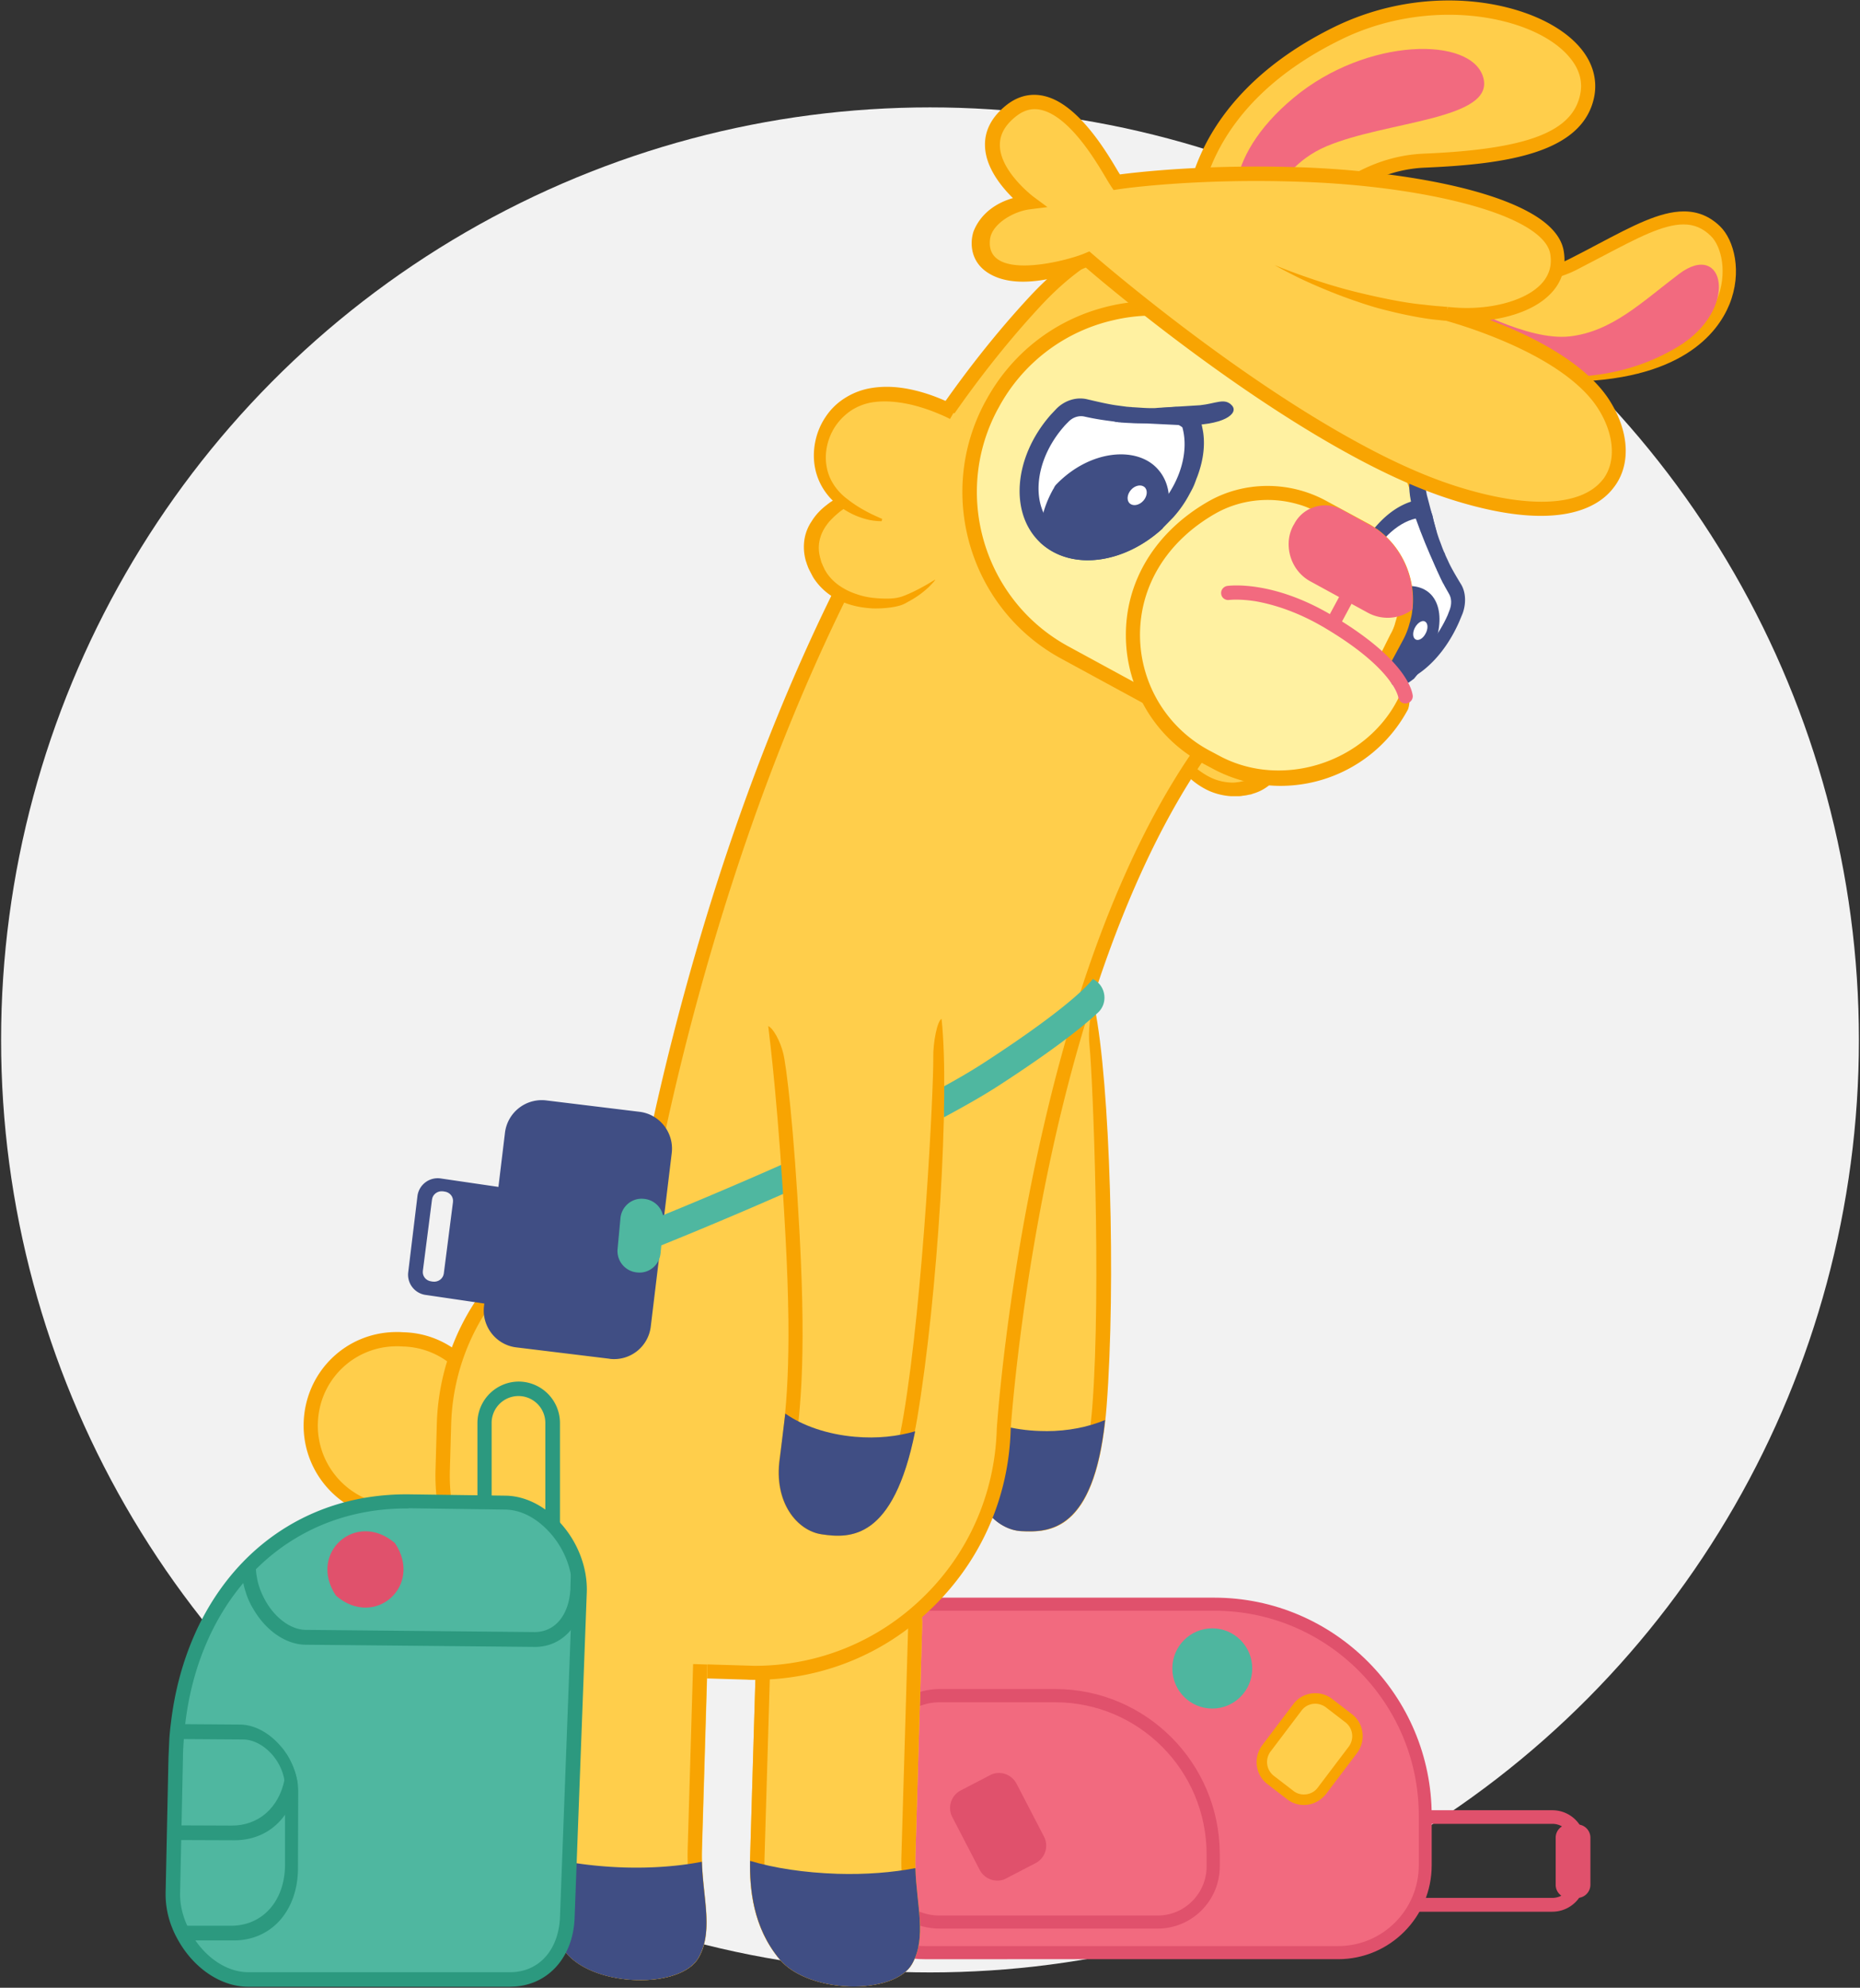 <svg xmlns="http://www.w3.org/2000/svg" width="249" height="266" viewBox="0 0 249 266">
    <rect x="0" y="0" width="249" height="266" fill="#333333" stroke="none"/>
    <defs>
        <path id="a" d="M.205 34.93V11.702C.205 5.25 5.436 0 11.865 0h38.753C66.225 0 78.85 12.7 78.85 28.33v6.6c0 6.452-5.23 11.702-11.66 11.702H11.836C5.436 46.66.205 41.4.205 34.93z"/>
        <path id="b" d="M127.598 14.87S102.932-14.8 79.55 10.382C39.628 53.376 27.09 131.416 27.09 131.416c-14.642 1.7-26.244 13.93-26.683 29.18l-.175 6.188a25.91 25.91 0 0 0 13.414 23.491l-.818 27.45c-.117 3.754.205 9.21 3.945 13.667 3.887 4.663 15.373 4.84 17.74.616 2.192-3.93.263-8.7.438-14.4l.7-23.873 5.32.176c18.44.557 33.843-13.99 34.37-32.495 0 0 4.705-73.935 35.947-101.708 25.397-22.553 25.426-44.578 16.308-44.842l.002.004z"/>
        <path id="c" d="M54.505 12.493L52.87 56.015c-.175 4.898-3.302 8.27-7.628 8.27h-35.1c-3.215 0-6.342-2.17-8.242-5.25a12.38 12.38 0 0 1-.994-1.965 10.946 10.946 0 0 1-.848-4.427l.146-7.04.03-1.965.175-9.004.117-2.55L.7 30.1c.497-4.223 1.55-8.124 3.127-11.643.292-.675.614-1.35.964-1.994C10.112 6.305 19.786.117 31.7.293L44.57.47c5.26.088 10.17 6.04 9.937 12.024l-.002-.001z"/>
    </defs>
    <g fill="none" fill-rule="evenodd">
        <ellipse cx="124.5" cy="139.159" fill="#F2F2F2" fill-rule="nonzero" rx="124.354" ry="124.788"/>
        <g fill="#404E84" fill-rule="nonzero">
            <path d="M107.9 228.227c0-1.085.877-1.965 1.958-1.965h2.426c1.08 0 1.958.88 1.958 1.965a1.962 1.962 0 0 1-1.958 1.965h-2.425c-1.08.03-1.958-.85-1.958-1.965h-.001zM107.9 247.759c0-1.085.877-1.965 1.958-1.965h2.426c1.08 0 1.958.88 1.958 1.965a1.962 1.962 0 0 1-1.958 1.965h-2.425c-1.08.03-1.958-.85-1.958-1.965h-.001z"/>
        </g>
        <g transform="translate(111.057 213.797)">
            <g fill="#E0516C" fill-rule="nonzero">
                <path d="M97.204 38.448v-6.335c0-.968.79-1.76 1.754-1.76h1.14c.964 0 1.754.792 1.754 1.76v6.305c0 .968-.79 1.76-1.754 1.76h-1.14a1.738 1.738 0 0 1-1.754-1.73z"/>
                <path d="M96.765 42.026h-21.5v-13.58h21.5a4.386 4.386 0 0 1 4.384 4.4v4.75c.03 2.434-1.958 4.428-4.384 4.428v.002zm-19.67-1.848h19.67a2.58 2.58 0 0 0 2.572-2.581v-4.75a2.58 2.58 0 0 0-2.572-2.581h-19.67v9.913-.001z"/>
            </g>
            <path fill="#F26A7F" fill-rule="nonzero" d="M1.08 35.81V12.58C1.08 6.13 6.313.88 12.742.88h38.753C67.1.88 79.727 13.58 79.727 29.2v6.6c0 6.452-5.23 11.702-11.66 11.702H12.713C6.313 47.54 1.08 42.3 1.08 35.81z"/>
            <path fill="#E0516C" fill-rule="nonzero" d="M.205 35.8V12.58C.205 5.63 5.816 0 12.742 0h38.753c16.045 0 29.11 13.1 29.11 29.2v6.6c0 6.95-5.6 12.58-12.538 12.58H12.713C5.845 48.4.205 42.76.205 35.8zm78.675-6.6c0-15.133-12.275-27.45-27.355-27.45H12.77C6.8 1.76 1.987 6.628 1.987 12.58V35.8c0 5.983 4.85 10.822 10.784 10.822h55.324c5.962 0 10.784-4.868 10.784-10.822v-6.6h.001zM43.926 44.284H14.73c-4.998 0-9.06-4.077-9.06-9.092V21.32c0-5.015 4.062-9.092 9.06-9.092H30.2c12.158 0 22.036 9.913 22.036 22.113v1.613c0 4.604-3.74 8.33-8.3 8.33h-.01zM14.73 14c-4.033 0-7.306 3.285-7.306 7.332v13.872c0 4.047 3.273 7.332 7.306 7.332h29.196c3.624 0 6.546-2.962 6.546-6.57v-1.613C50.472 23.11 41.382 14 30.2 14H14.73z"/>
            <ellipse cx="51.232" cy="9.473" fill="#4EB69F" fill-rule="nonzero" rx="5.348" ry="5.367"/>
            <path fill="#FFCE4B" fill-rule="nonzero" d="M58.48 20.177l4.15-5.484a2.98 2.98 0 0 1 4.208-.557l2.63 2.024a3.005 3.005 0 0 1 .555 4.223l-4.15 5.484a2.98 2.98 0 0 1-4.208.557l-2.63-2.024c-1.315-1.026-1.578-2.903-.555-4.223z"/>
            <path fill="#F8A402" fill-rule="nonzero" d="M63.506 27.744a3.66 3.66 0 0 1-2.25-.763l-2.63-2.024c-1.637-1.232-1.93-3.578-.7-5.22l4.15-5.484a3.65 3.65 0 0 1 2.952-1.466 3.66 3.66 0 0 1 2.25.763l2.63 2.024c1.637 1.232 1.93 3.578.7 5.22l-4.15 5.484c-.73.91-1.812 1.466-2.952 1.466zm1.52-13.55c-.73 0-1.403.323-1.84.91l-4.15 5.484a2.337 2.337 0 0 0 .438 3.255l2.63 2.024c.4.314.895.48 1.403.469.73 0 1.403-.323 1.84-.91l4.15-5.484a2.337 2.337 0 0 0-.438-3.255l-2.63-2.024a2.446 2.446 0 0 0-1.403-.47v.001z"/>
            <g fill="#E0516C" fill-rule="nonzero">
                <path d="M20.282 36.366L16.6 29.27c-.614-1.202-.146-2.698 1.052-3.314l3.945-2.053c1.198-.616 2.69-.147 3.302 1.056l3.682 7.097c.614 1.202.146 2.698-1.052 3.314l-3.945 2.053c-1.227.616-2.69.147-3.302-1.056v-.001z"/>
                <path d="M22.445 37.862c-.994 0-1.87-.557-2.338-1.408l-3.682-7.097a2.64 2.64 0 0 1-.175-1.994 2.612 2.612 0 0 1 1.286-1.554l3.945-2.053c.38-.205.79-.293 1.198-.293.994 0 1.87.557 2.338 1.408l3.682 7.097a2.63 2.63 0 0 1-1.111 3.549l-3.945 2.053c-.35.205-.79.293-1.198.293v-.001zm.263-14.048a2.24 2.24 0 0 0-1.052.264L17.71 26.13a2.31 2.31 0 0 0-1.11 1.35 2.36 2.36 0 0 0 .146 1.73l3.682 7.097a2.25 2.25 0 0 0 2.017 1.232 2.24 2.24 0 0 0 1.052-.264l3.945-2.053a2.29 2.29 0 0 0 .964-3.079l-3.682-7.097c-.41-.763-1.17-1.232-2.017-1.232h.001z"/>
            </g>
        </g>
        <path fill="#FFCE4B" fill-rule="nonzero" d="M137.563 136.343l6.37-6.48 2.338 3.226c0 .235 1.257 17.743.994 36.747-.263 19.004 2.396 26.512-6.517 27.245-8.913.733-11.486-3.314-11.486-3.314l4.004-32.026 4.296-25.398h.001z"/>
        <path fill="#F8A402" fill-rule="nonzero" d="M145.863 140.038c.41 3.93 1.578 32.114.38 48.038-1.08 14.048-5.64 14.693-7.13 14.898-.76.117-1.55.088-2.28.06-2.104-.117-4.968-2.55-4.705-7.625.292-5.895.643-12.552-1.93-30.12-2.133-14.664-3.8-22.348-4.355-24-.555-1.652-1.666-3.255-2.338-3.46.38 1.642 2.396 10.998 4.85 27.744 2.484 17.098 2.22 23.785 1.9 29.738-.292 5.983 3.244 9.443 6.517 9.6.818.03 1.695.06 2.63-.06 3.624-.528 7.715-3.402 8.738-16.63 1.257-16.365.468-43.375-1.607-53.435-.585.352-.906 3.255-.672 5.25l.002.002z"/>
        <path fill="#404E84" fill-rule="nonzero" d="M140.019 191.508c-3.77 0-7.16-.85-9.615-2.258l-.205 6.04c-.292 5.983 3.244 9.443 6.517 9.6 3.8.205 9.644-.06 11.223-14.87-2.22.938-4.94 1.496-7.92 1.496v-.008z"/>
        <path fill="#FFCE4B" fill-rule="nonzero" d="M172.839 78.48s8.27 4.458 9.235 10.323c.935 5.7-4.647 11.8-10.463 9.033 0 0 .672 6.07-4.384 7.537-6.488 1.877-10.696-5.162-11.018-7.273-.877-5.836.438-15.895 16.63-19.62z"/>
        <g fill="#F8A402" fill-rule="nonzero">
            <path d="M172.43 97.778v.117c0 .06.03.147.03.264.03.235.03.587.03.997a7.89 7.89 0 0 1-.146 1.554 8.402 8.402 0 0 1-.614 1.994 6.89 6.89 0 0 1-1.49 2.082 6.064 6.064 0 0 1-2.455 1.408l-.263.088-.058.03h-.058l-.32.06c-.205.06-.468.088-.73.117-.263.06-.497.06-.76.06h-.76a8.69 8.69 0 0 1-2.952-.704 10.06 10.06 0 0 1-2.484-1.613 12.472 12.472 0 0 1-1.87-2.082 12.452 12.452 0 0 1-1.286-2.23 6.14 6.14 0 0 1-.41-1.144 3.826 3.826 0 0 1-.117-.616l-.058-.528c-.117-1.408 0-2.58.146-3.373.058-.41.146-.704.205-.91l.088-.323h.058l.058 1.26.38 3.226.088.5c.03.147.088.293.146.44.12.339.277.664.468.968.35.645.818 1.3 1.344 1.906.526.606 1.11 1.202 1.783 1.7.673.498 1.374.938 2.133 1.232.759.294 1.55.44 2.338.47.205 0 .38 0 .585-.03.175-.03.41-.03.555-.088l.555-.117.32-.088H166.937l.175-.088a4.71 4.71 0 0 0 1.754-1.026c.468-.44.818-.968 1.08-1.496a5.75 5.75 0 0 0 .526-1.554c.1-.424.168-.856.205-1.29l.03-.85v-.264l1.724-.06-.001.001z"/>
            <path d="M173.073 79.683c.447.3.905.584 1.374.85a22.61 22.61 0 0 1 3.039 2.434c1.14 1.114 2.396 2.522 3.156 4.282a7.6 7.6 0 0 1 .643 2.786 7.19 7.19 0 0 1-.526 2.903 7.51 7.51 0 0 1-3.975 4.164c-1.754.733-3.624.587-5.056.06-1.52-.528-2.69-1.173-3.507-1.642-.41-.235-.73-.44-.935-.616l-.32-.235-.234.235s.292.5.994 1.232 1.87 1.672 3.536 2.317c1.637.704 3.945.968 6.137.117 2.163-.82 4.092-2.64 5.056-4.927.497-1.144.73-2.405.73-3.637 0-1.26-.292-2.434-.73-3.52-.906-2.14-2.28-3.754-3.565-4.956a23.676 23.676 0 0 0-3.332-2.6l-1.52-.91-.964 1.672-.001-.009z"/>
        </g>
        <path fill="#FFCE4B" fill-rule="nonzero" d="M112.723 206.2c-6.108-.176-11.193 4.634-11.37 10.763l-.935 31.556c-.117 3.754.205 9.21 3.945 13.667 3.887 4.663 15.373 4.84 17.74.616 2.192-3.93.263-8.7.438-14.4l.906-30.794c.176-6.108-4.617-11.201-10.724-11.408z"/>
        <path fill="#F8A402" fill-rule="nonzero" d="M112.401 208.108h.292c5.056.147 9.03 4.4 8.885 9.473l-.906 30.794c-.058 2.14.146 4.164.35 5.953.32 3.11.585 5.572-.526 7.596-.672 1.202-3.215 2.053-6.137 2.053-3.595 0-7.014-1.202-8.505-2.962-1.607-1.906-3.712-5.28-3.507-12.406l.935-31.556a9.1 9.1 0 0 1 2.776-6.335c1.695-1.7 3.945-2.6 6.342-2.6l.001-.01zm0-1.906c-5.987.01-10.881 4.778-11.047 10.763l-.935 31.556c-.117 3.754.205 9.21 3.945 13.667 2.046 2.434 6.137 3.637 9.937 3.637 3.478 0 6.663-.997 7.803-3.02 2.192-3.93.263-8.7.438-14.4l.906-30.794c.175-6.131-4.618-11.234-10.725-11.411h-.32l-.002.002z"/>
        <path fill="#404E84" fill-rule="nonzero" d="M112.079 250.75c-4.413-.147-8.446-.763-11.66-1.73-.058 3.725.38 8.886 3.945 13.168 3.887 4.663 15.373 4.84 17.74.616 1.987-3.55.585-7.83.438-12.816-3.04.587-6.634.88-10.463.763v-.001z"/>
        <path fill="#FFCE4B" fill-rule="nonzero" d="M53.336 202.33l-.555-.03a11.53 11.53 0 0 1-11.164-11.906c.204-6.394 5.494-11.408 11.866-11.204l.555.03a11.53 11.53 0 0 1 11.164 11.907c-.175 6.393-5.494 11.408-11.865 11.203h-.001z"/>
        <path fill="#F8A402" fill-rule="nonzero" d="M53.687 203.298h-.38l-.555-.03c-6.868-.205-12.304-5.983-12.1-12.875.205-6.804 5.67-12.142 12.45-12.142h.38l.555.03c3.332.088 6.43 1.496 8.71 3.93 2.28 2.434 3.478 5.602 3.4 8.945-.175 6.804-5.64 12.142-12.45 12.142h-.01zm-.555-23.14c-5.757 0-10.404 4.516-10.58 10.294-.175 5.836 4.413 10.763 10.258 10.94l.555.03h.32c5.757 0 10.404-4.516 10.58-10.294a10.545 10.545 0 0 0-2.864-7.596 10.55 10.55 0 0 0-7.394-3.343l-.555-.03h-.32v-.001z"/>
        <path fill="#FFCE4B" fill-rule="nonzero" d="M186.623 44.783s-24.666-29.68-48.046-4.487C98.663 83.3 86.127 161.33 86.127 161.33c-14.642 1.7-26.244 13.93-26.683 29.18l-.175 6.188c-.438 14.312 10.784 26.248 25.017 26.66l13.035.38 2.69.088c18.44.557 33.843-13.99 34.37-32.495 0 0 4.705-73.935 35.947-101.708 25.395-22.551 25.423-44.576 16.295-44.84z"/>
        <path fill="#F8A402" fill-rule="nonzero" d="M101.003 224.795c-.35 0-.7 0-1.052-.03l-15.694-.47c-14.76-.44-26.4-12.845-25.952-27.656l.175-6.188c.234-7.537 3.156-14.752 8.27-20.265 4.9-5.308 11.456-8.74 18.558-9.707.643-3.725 3.975-21.8 11.164-43.845 4.735-14.488 10.2-27.86 16.22-39.71 7.54-14.87 16.015-27.392 25.192-37.275 6.43-6.92 13.6-10.44 21.247-10.44 14.525 0 26.04 12.435 27.94 14.634 2.455.235 4.325 1.818 5.3 4.546 3.098 8.622-3.244 25.808-21.45 41.968-15.957 14.165-24.783 40.853-29.4 60.737-4.94 21.38-6.196 39.68-6.225 40.296-.263 9.004-3.975 17.42-10.433 23.697-6.4 6.276-14.876 9.707-23.848 9.707l-.012.001zm58.158-193.68c-7.13 0-13.824 3.314-19.873 9.854-20.516 22.084-33.61 53.67-40.974 76.28-8.008 24.518-11.193 44.05-11.223 44.255l-.117.704-.7.088c-6.926.792-13.327 4.077-18.1 9.21A29.348 29.348 0 0 0 60.4 190.54l-.175 6.188c-.41 13.755 10.404 25.28 24.11 25.69l15.694.47c.32 0 .672.03.994.03 8.475 0 16.483-3.255 22.562-9.18 6.108-5.924 9.586-13.9 9.85-22.406v-.03c0-.176 1.227-18.8 6.283-40.59 2.952-12.816 6.634-24.195 10.96-33.844 5.407-12.112 11.807-21.497 19.055-27.92 10.755-9.56 15.986-18.183 18.5-23.726 2.864-6.364 3.77-12.406 2.426-16.16-.526-1.466-1.666-3.255-4.004-3.314h-.438l-.263-.323c-.146-.176-12.1-14.312-26.8-14.312l.007.002z"/>
        <path fill="#FFCE4B" fill-rule="nonzero" d="M128.328 55.605s-8.242-4.516-13.677-2.112c-5.26 2.317-7.306 10.323-1.812 13.725 0 0-5.436 2.757-3.887 7.8 1.987 6.452 10.14 6.16 12.1 5.28 5.377-2.464 13.035-9.062 7.277-24.694l-.001.001z"/>
        <g fill="#F8A402" fill-rule="nonzero">
            <path d="M113.189 67.95s-.03 0-.058.03c-.028.03-.088.06-.175.117-.146.117-.41.264-.672.5-.292.235-.614.528-.964.88a6.53 6.53 0 0 0-.994 1.29 5.328 5.328 0 0 0-.643 1.73 4.766 4.766 0 0 0 .088 2.024l.03.147.03.06c-.03-.06 0 0 0-.03v.06l.088.323c.058.235.146.38.205.528.058.176.175.352.234.528.088.176.205.323.292.5a6.543 6.543 0 0 0 1.666 1.7c.672.468 1.403.85 2.192 1.114a10.1 10.1 0 0 0 2.396.557 15.91 15.91 0 0 0 2.338.088c.38-.03.73-.06 1.052-.147.175-.03.32-.088.438-.117l.468-.176c1.227-.5 2.22-1.056 2.893-1.437l1.08-.645.03.03s-.088.088-.205.264l-.643.675a12.68 12.68 0 0 1-2.747 1.965l-.468.264c-.205.088-.38.176-.585.235-.38.117-.79.205-1.198.264a14.8 14.8 0 0 1-2.572.147c-.906-.06-1.812-.176-2.747-.44a9.631 9.631 0 0 1-2.69-1.202 8.202 8.202 0 0 1-2.192-2.082 4.909 4.909 0 0 1-.41-.645l-.35-.675c-.117-.235-.234-.47-.292-.675l-.117-.293v-.06l-.03-.06-.088-.264a6.754 6.754 0 0 1-.175-2.845 5.95 5.95 0 0 1 .935-2.376 7.659 7.659 0 0 1 1.315-1.613c.438-.411.877-.733 1.227-.997l.848-.528.234-.117a.382.382 0 0 0 .088-.06l.848 1.466v-.002z"/>
            <path d="M127.188 56.074s-.585-.323-1.46-.675c-.877-.38-2.133-.85-3.682-1.232-1.55-.352-3.42-.616-5.3-.323a7.37 7.37 0 0 0-2.66.997 7.755 7.755 0 0 0-2.133 2.024c-1.17 1.642-1.637 3.754-1.286 5.602.32 1.877 1.5 3.373 2.718 4.282 1.257.997 2.426 1.613 3.302 2.053l1.023.47c.234.117.38.147.38.147l-.058.323s-.585.03-1.578-.147a10.25 10.25 0 0 1-3.858-1.701c-1.5-.997-2.952-2.786-3.45-5.103-.497-2.288-.03-4.898 1.344-6.95a8.498 8.498 0 0 1 2.63-2.58 9.343 9.343 0 0 1 3.332-1.3c2.28-.41 4.384-.117 6.08.293 1.696.41 3.07.968 4.004 1.378l1.607.763-.964 1.672.009.007z"/>
        </g>
        <path fill="#FFCE4B" fill-rule="nonzero" d="M84.169 205.35c-6.108-.176-11.193 4.634-11.37 10.763l-.935 31.556c-.117 3.783.205 9.21 3.945 13.667 3.887 4.663 15.373 4.84 17.74.616 2.192-3.93.263-8.7.438-14.4l.906-30.794c.146-6.1-4.647-11.232-10.726-11.408h.002z"/>
        <path fill="#FFF1A1" fill-rule="nonzero" d="M153.373 93.203l-10.843-5.895c-11.807-6.423-16.19-21.204-9.8-33.052l.117-.235c6.4-11.848 21.13-16.247 32.937-9.825l10.843 5.895c11.807 6.423 18.032 21.204 11.632 33.052l-1.958.235c-6.4 11.82-21.16 16.247-32.937 9.825h.009z"/>
        <path fill="#F8A402" fill-rule="nonzero" d="M189.935 67.366a25.62 25.62 0 0 0-6.196-12.904c-.468-.528-.994-1.026-1.52-1.525a24.138 24.138 0 0 0-5.144-3.695l-10.852-5.896c-6.08-3.285-12.918-3.842-19.084-2.024-6.254 1.818-11.778 6.07-15.14 12.26l-.117.205c-6.634 12.288-2.075 27.685 10.17 34.342l10.843 5.895a25.24 25.24 0 0 0 6.225 2.376c.643.176 1.315.293 1.958.41 10.23 1.554 20.838-3.343 26.04-12.992l.117-.205c2.806-5.162 3.595-10.88 2.69-16.247h.01zm-4.442 15.544a23.31 23.31 0 0 1-23.41 12.083 14.78 14.78 0 0 1-1.987-.323 22.97 22.97 0 0 1-6.254-2.288l-10.843-5.895c-11.3-6.16-15.548-20.412-9.41-31.762l.117-.205a23.301 23.301 0 0 1 15.343-11.672 22.97 22.97 0 0 1 16.308 2.2l10.843 5.895c2.017 1.085 3.77 2.434 5.32 3.96.497.47.966.97 1.403 1.496 2.513 2.962 5.32 6.51 6.108 10.265 1.14 5.28 1.198 10.94-1.55 16.042l-1.987.205-.001-.001z"/>
        <path fill="#404E84" fill-rule="nonzero" d="M195.78 82.146l-.438 1.056c-1.754 3.99-4.5 6.833-7.277 7.948-1.754.733-3.536.733-5.056-.117-2.22-1.232-3.45-3.99-3.595-7.332-.117-2.58.438-5.543 1.695-8.388a18.56 18.56 0 0 1 1.724-3.109c.263-.38.526-.763.818-1.114.088-.117.175-.235.292-.352.058-.088.117-.147.205-.235 1.724-1.994 3.36-2.903 4.647-3.343.175-.06.32-.088.468-.117h.03c1.08-.117 2.017.528 2.396 1.73.058.117.088.235.117.38.088.44.175.792.234.968.234.85.468 1.672.76 2.405.146.38.263.733.41 1.085.03.06.058.147.088.205 0 .03 0 .06.03.06.058.117.117.235.146.352.146.352.32.675.468 1.026.41.88 1.11 2.053 1.666 2.962.614 1.026.7 2.522.175 3.93h-.003z"/>
        <path fill="#FFF" fill-rule="nonzero" d="M182.687 76.192c1.637-3.725 4.325-6.247 6.84-6.804.468.293.848.792 1.052 1.437.058.117.088.235.117.38l.234.968.76 2.405.41 1.085c.03.06.058.147.088.205 0 .03 0 .06.03.06.058.117.117.235.146.352l.468 1.026c.38.82.79 1.554 1.17 2.2.32.557.35 1.32.088 2.053l-.292.763c-2.338 5.25-6.693 8.153-9.732 6.48-3.098-1.7-3.682-7.332-1.374-12.61h-.005z"/>
        <path fill="#404E84" fill-rule="nonzero" d="M189.293 90.827l-.73.528c-1.84.528-3.595.352-5.027-.675-2.075-1.466-2.98-4.34-2.776-7.684l.468-.528c3.536-3.93 8.183-5.22 10.375-2.874 2.133 2.346 1.08 7.332-2.31 11.232v.001z"/>
        <path fill="#FFF" fill-rule="nonzero" d="M189.468 83.905c-.38.645-.38 1.378 0 1.642s.994-.06 1.344-.704c.38-.645.38-1.378 0-1.642-.35-.264-.964.06-1.344.704z"/>
        <path fill="#404E84" fill-rule="nonzero" d="M193.238 78.128l-.964-7.097-1.257-4.78c-.438-1.906-.117-3.138-1.14-3.5-1.023-.362-1.958 2.053-.35 6.628s3.712 8.74 3.712 8.74l-.001.009z"/>
        <path fill="#FFF1A1" fill-rule="nonzero" d="M184.937 89.068l2.017-3.725c2.806-5.19.877-11.672-4.296-14.488l-5.553-3.02c-4.647-2.522-10.317-2.55-14.876.088-14.76 8.534-12.976 26.717-.877 33.287l1.432.763c8.914 4.84 20.078 1.525 24.958-8.006l-2.806-4.898.001-.001z"/>
        <path fill="#F8A402" fill-rule="nonzero" d="M186.253 88.57l1.5-2.786c.438-.792.76-1.613.964-2.434 0 0 0-.06.03-.06l.205-.85c.088-.41.117-.82.175-1.232.32-3.93-1.374-7.86-4.618-10.294a.623.623 0 0 0-.234-.147 3.843 3.843 0 0 0-.438-.293 4.83 4.83 0 0 0-.731-.44l-5.582-3.02c-4.968-2.698-11.018-2.64-15.81.117-7.073 4.077-11.106 10.705-10.99 18.124a19.418 19.418 0 0 0 10.112 16.805l1.432.763c9.38 5.103 21.1 1.584 26.186-7.83.234-.41.964-3.43-2.192-6.423h-.009zm.994 4.78c-4.296 8.7-15.606 12.347-24.052 7.772l-1.432-.763a17.552 17.552 0 0 1-9.148-15.162c-.088-6.716 3.565-12.728 10.054-16.453 3.332-1.906 7.394-2.346 11.106-1.26a9.917 9.917 0 0 1 1.55.557c.03 0 .058.03.088.03h.03c.41.176.818.38 1.198.587l5.582 3.02c3.8 2.053 5.67 6.335 4.9 10.382-.058.264-.117.528-.205.82l-.175.587v.03c-.146.47-.35.968-.614 1.408l-1.432 2.874c-.117.205.263.88.994 1.7 1.87 2.112 1.55 3.87 1.55 3.87l.006.001z"/>
        <g fill="#F26A7F" fill-rule="nonzero">
            <path d="M179.826 78.85l1.67.907-2.476 4.59-1.67-.907z"/>
            <path d="M188.123 94.14c-.468 0-.877-.38-.935-.85-.03-.117-.7-3.87-9.937-9.326-3.83-2.258-7.102-3.138-9.148-3.5-2.22-.352-3.565-.176-3.565-.176-.526.06-.994-.293-1.052-.792-.088-.528.292-.997.8-1.085.234-.03 6-.82 13.97 3.9 10.23 6.04 10.813 10.323 10.872 10.793a.97.97 0 0 1-.877 1.026h-.117l-.011.01zm.935-12.55a5.55 5.55 0 0 1-5.933.411l-7.686-4.194c-1.958-1.056-3-3.138-2.923-5.2a5.13 5.13 0 0 1 .672-2.376l.088-.147a4.59 4.59 0 0 1 2.133-2.024h.03a4.636 4.636 0 0 1 4.208.147l4.18 2.288c.117.06.234.147.35.264.03 0 .058 0 .058.03.088.03.146.088.234.147 3.244 2.434 4.94 6.364 4.618 10.294.03.088 0 .205-.03.352l.001.008z"/>
        </g>
        <path fill="#F8A402" fill-rule="nonzero" d="M93.959 247.553l.73-24.81-1.9-.06-.73 24.81c-.058 2.14.146 4.164.35 5.953.32 3.11.585 5.572-.526 7.596-.73 1.3-3.507 2.14-6.634 2.053-3.45-.117-6.605-1.26-8.008-2.962-3.36-4.018-3.595-9.004-3.507-12.406l.818-27.626a22.343 22.343 0 0 1-1.87-.968l-.848 28.536c-.117 3.754.205 9.21 3.945 13.667 1.93 2.317 5.757 3.52 9.41 3.637 3.682.117 7.16-.91 8.33-3.02 2.192-3.93.263-8.7.438-14.4h.002z"/>
        <g fill="#404E84" fill-rule="nonzero">
            <path d="M83.497 249.9c-4.413-.147-8.446-.763-11.66-1.73-.058 3.725.38 8.886 3.945 13.168 3.887 4.663 15.373 4.84 17.74.616 1.987-3.55.585-7.83.438-12.816-3 .587-6.605.88-10.463.763v-.001zm-1.87-68.07l-12.508-1.525c-2.718-.323-4.647-2.815-4.325-5.514l2.806-23.198a4.96 4.96 0 0 1 5.494-4.34l12.508 1.525c2.718.323 4.647 2.815 4.325 5.514L87.12 177.5a4.94 4.94 0 0 1-5.494 4.34l.001-.01z"/>
            <path d="M71.427 170.86a4.356 4.356 0 0 1-4.998 3.813l-9.38-1.378a2.73 2.73 0 0 1-2.396-3.079l1.227-10.118a2.731 2.731 0 0 1 3.07-2.405l9.615 1.408a4.394 4.394 0 0 1 3.712 4.898l-.848 6.863-.002-.002z"/>
        </g>
        <path fill="#F2F2F2" fill-rule="nonzero" d="M57.953 171.506l-.205-.03c-.73-.088-1.227-.704-1.14-1.408l1.227-9.56c.088-.675.73-1.173 1.46-1.085l.205.03c.73.088 1.227.704 1.14 1.408l-1.227 9.56c-.088.675-.73 1.173-1.46 1.085z"/>
        <g fill="#4FB7A0" fill-rule="nonzero">
            <path d="M85.279 170.275a2.874 2.874 0 0 1-2.6-3.167l.38-4.077c.146-1.613 1.578-2.786 3.156-2.6a2.874 2.874 0 0 1 2.6 3.167l-.38 4.077c-.146 1.613-1.55 2.786-3.156 2.6z"/>
            <path d="M105.591 155.435c-10.872 4.84-20.37 8.622-20.545 8.68l1.344 3.402c.7-.293 9.615-3.813 19.96-8.417a14.51 14.51 0 0 1-.76-3.666l.001.001zm40.712-24.43s0-.03.058-.088c-.088.117-1.987 3.08-14.583 11.262-1.754 1.144-3.83 2.346-6.108 3.578.03.117.088.235.117.352.32 1.026.526 2.053.555 3.1v.323c2.776-1.496 5.32-2.933 7.423-4.3 7.102-4.604 11.047-7.713 13.2-9.707 1.432-1.3 1.08-3.666-.672-4.516l.01-.004z"/>
        </g>
        <path fill="#F8A402" fill-rule="nonzero" d="M124.938 141.534c.058 3.96-1.315 32.114-3.975 47.862-2.338 13.9-6.926 14.136-8.446 14.194-.79.03-1.55-.06-2.28-.147-2.104-.293-4.735-2.99-4.004-8.006.818-5.836 1.754-12.464.818-30.178-.79-14.78-1.783-22.61-2.192-24.283-.41-1.7-1.374-3.402-2.017-3.666.205 1.672 1.403 11.174 2.31 28.066.935 17.245.058 23.873-.79 29.797-.848 5.924 2.367 9.678 5.61 10.147.79.117 1.695.235 2.63.176 3.653-.176 8.008-2.67 10.2-15.778 2.718-16.19 4.384-43.14 3.244-53.376-.585.293-1.14 3.167-1.11 5.19l.002.002z"/>
        <path fill="#404E84" fill-rule="nonzero" d="M114.476 192.27c-3.74-.323-7.073-1.496-9.352-3.11l-.73 6.012c-.848 5.924 2.367 9.678 5.61 10.147 3.77.557 9.586.82 12.508-13.784-2.31.675-5.085.997-8.037.733l.001.002z"/>
        <path fill="#FFCE4B" fill-rule="nonzero" d="M187.686 34.49s14.057 5.367 22.913.88 14.641-8.653 19.024-4.43c4.383 4.223 3.45 23.022-29.46 18.594-32.91-4.428-12.48-15.045-12.48-15.045l.003.001z"/>
        <path fill="#F8A402" fill-rule="nonzero" d="M209.429 51.088c-2.893 0-6.05-.235-9.38-.675-12.392-1.672-18.763-4.4-19.435-8.3-.35-1.936.73-3.96 3.156-6.012 1.695-1.437 3.45-2.346 3.536-2.376l.35-.176.38.147c.058.03 6.926 2.6 13.91 2.6 3.273 0 6.08-.557 8.27-1.7 1.286-.645 2.513-1.3 3.712-1.936 4.618-2.434 8.27-4.37 11.486-4.37 1.87 0 3.45.645 4.85 1.994 1.9 1.848 3 6.13 1.257 10.44-1.578 3.87-6.517 10.353-22.094 10.353l.002.011zm-21.656-15.66c-1.93 1.085-5.874 3.87-5.436 6.364.292 1.7 3 4.868 17.944 6.863 3.273.44 6.342.675 9.148.675 14.554 0 19.055-5.778 20.43-9.238 1.403-3.46.672-7.068-.848-8.534-1.052-1.026-2.22-1.525-3.624-1.525-2.776 0-6.254 1.848-10.667 4.164l-3.712 1.936c-2.455 1.232-5.524 1.877-9.06 1.877-6.46.03-12.596-1.994-14.174-2.58l-.001-.002z"/>
        <path fill="#F26A7F" fill-rule="nonzero" d="M195.167 40.53c.7.117 9.264 5.132 14.963 4.487 5.67-.645 9.644-4.575 14.642-8.358 6.108-4.604 8.125 4.75-.146 9.737-7.014 4.223-15.022 4.927-24.462 3.167 0-.03-9.06-9.707-4.998-9.033h.001z"/>
        <path fill="#FFCE4B" fill-rule="nonzero" d="M170.589 35.428s7.19-13.373 20.05-13.93c12.86-.557 20.633-2.58 21.802-8.798 1.754-9.238-17.448-16.1-33.463-8.24-20.633 10.147-19.435 25.72-19.435 25.72l11.047 5.25-.001-.002z"/>
        <path fill="#F8A402" fill-rule="nonzero" d="M170.998 36.66l-12.333-5.865-.03-.557c0-.176-.292-4.194 2.075-9.502 2.133-4.84 6.985-11.76 17.915-17.127A34.98 34.98 0 0 1 193.969.06c7.51 0 14.437 2.522 17.652 6.423 1.607 1.936 2.22 4.164 1.812 6.393-1.46 7.625-11.778 9.092-22.708 9.56-12.158.528-19.2 13.315-19.26 13.432l-.468.792h.001zm-10.492-7.097l9.732 4.634c1.812-2.962 8.826-13.168 20.4-13.637 13.882-.587 19.96-2.933 20.925-8.036.32-1.672-.146-3.285-1.403-4.8-2.864-3.5-9.235-5.748-16.19-5.748-5.027 0-10.054 1.144-14.496 3.343-17.74 8.7-18.938 21.497-18.967 24.254l-.001-.01z"/>
        <path fill="#F26A7F" fill-rule="nonzero" d="M168.046 31.556c.7.323 1.5-8.564 9.498-11.966 7.998-3.402 22.504-3.55 21.042-9.15-1.46-5.63-15.636-5.484-25.397 2.64-9.76 8.094-9.03 16.687-5.144 18.476h.001z"/>
        <path fill="#FFCE4B" fill-rule="nonzero" d="M149.488 24.37s10.23-1.554 25.105-1.026 32.762 4.018 33.843 10.41c1.052 6.393-7.657 9.004-14.73 8.182 0 0 16.015 4.164 21.07 12.318s.848 18.36-20.078 11.73c-20.926-6.63-49.07-31.263-49.07-31.263s-12.13 5.338-14.408.44c-2.278-4.898 2.6-7.625 6.517-8.094 0 0-9.06-6.745-2.455-12.142 6.546-5.426 13.24 8.065 14.204 9.443l.002.002z"/>
        <path fill="#F8A402" fill-rule="nonzero" d="M215.566 53.728c-1.724-2.786-4.822-5.396-9.177-7.772-2.426-1.32-4.85-2.346-6.956-3.138 3.186-.44 6.283-1.554 8.183-3.55 1.5-1.554 2.075-3.52 1.724-5.66-.32-1.965-1.93-3.754-4.764-5.28-7.014-3.813-20.078-5.543-29.985-5.924-12.742-.47-22.21.616-24.666.938-.058-.088-.117-.205-.205-.323-1.315-2.23-4.355-7.42-8.125-9.473-2.455-1.32-4.88-1.114-6.985.616-1.87 1.525-2.806 3.343-2.747 5.338.058 2.903 2.22 5.514 3.74 7.01-2.075.587-4.18 1.906-5.202 4.282-.497 1.173-.964 4.78 3.098 6.335 4.004 1.525 9.674-.41 11.865-1.32 2.893 2.493 19.318 16.306 35.51 25.104 4.94 2.698 9.47 4.692 13.473 5.953 14.29 4.516 19.698.968 21.627-1.554 2.367-2.962 2.192-7.39-.41-11.584l.002.002zm-.994 10.44c-2.806 3.607-9.937 3.96-19.58.91-3.887-1.232-8.3-3.167-13.122-5.807-17.564-9.53-35.42-25.104-35.596-25.25l-.438-.38-.555.235c-2.426 1.056-13.473 3.93-12.742-1.877.263-2.053 3.156-3.725 5.348-3.99l2.338-.293-1.9-1.408c-.03-.03-4.413-3.343-4.47-6.833-.03-1.408.643-2.67 2.046-3.813 1.52-1.26 3.07-1.378 4.88-.41 3.302 1.79 6.167 6.687 7.394 8.77.263.44.468.763.585.938l.32.47.585-.088c.088-.03 10.317-1.554 24.93-.997 12.158.44 23.614 2.67 29.138 5.7 2.28 1.232 3.565 2.58 3.8 3.93.263 1.554-.146 2.903-1.227 4.047-2.25 2.376-7.365 3.637-12.45 3.05l-.088.41.03-.41-1.023-.088c-.643-.03-1.55-.147-2.66-.264-1.11-.117-2.396-.323-3.77-.587a95.84 95.84 0 0 1-4.296-.938c-5.845-1.378-11.427-3.725-11.427-3.725s1.315.763 3.36 1.76c2.046.968 4.85 2.17 7.745 3.138 1.432.5 2.893.938 4.296 1.26 1.374.352 2.718.616 3.83.82 1.14.205 2.075.323 2.776.38.468.06.79.088.935.088.614.176 6.46 1.79 11.953 4.75 4.062 2.2 6.926 4.604 8.475 7.097 2.163 3.46 2.367 7.097.585 9.414l-.005-.009z"/>
        <g>
            <path fill="#2C997F" fill-rule="nonzero" d="M74.934 208.958H63.916v-18.535a5.55 5.55 0 0 1 5.523-5.543 5.55 5.55 0 0 1 5.524 5.543v18.535h-.03.001zm-9.09-1.936h7.16v-16.599a3.6 3.6 0 0 0-3.595-3.607 3.6 3.6 0 0 0-3.595 3.607v16.6h.03v-.001z"/>
            <path fill="#4FB7A0" fill-rule="nonzero" d="M77.593 213.093l-1.637 43.522c-.175 4.898-3.302 8.27-7.628 8.27H33.219c-3.215 0-6.342-2.17-8.242-5.25a12.38 12.38 0 0 1-.994-1.965 10.957 10.957 0 0 1-.848-4.428l.146-7.04.03-1.965.175-9.004.117-2.55.175-1.994c.497-4.223 1.55-8.124 3.127-11.643.292-.675.614-1.35.964-1.994 5.32-10.147 14.993-16.335 26.917-16.16l12.86.176c5.26.088 10.17 6.04 9.937 12.024l.01.001z"/>
            <path fill="#2C997F" fill-rule="nonzero" d="M68.319 265.863h-35.1c-3.42 0-6.868-2.17-9.06-5.7-.41-.675-.79-1.378-1.08-2.112a11.91 11.91 0 0 1-.906-4.8l.38-18.007.117-2.6c.058-.733.117-1.408.205-2.024.497-4.282 1.578-8.27 3.186-11.907.32-.733.643-1.408.994-2.053 5.61-10.734 15.752-16.834 27.764-16.687l12.86.176c2.513.03 5.056 1.26 7.13 3.43 2.484 2.6 3.887 6.188 3.74 9.6l-1.628 43.494c-.205 5.396-3.74 9.18-8.592 9.18l-.01.01zm-13.93-64.002c-11.076 0-20.4 5.72-25.63 15.66-.32.616-.643 1.26-.935 1.936-1.55 3.46-2.572 7.273-3.04 11.35l-.175 1.936c-.058.82-.117 1.672-.117 2.522l-.38 18.007c-.03 1.35.234 2.698.79 4.047.263.616.555 1.232.906 1.818 1.84 2.962 4.676 4.78 7.423 4.78h35.07v.968-.968c3.83 0 6.488-2.962 6.663-7.36l1.637-43.522c.117-2.874-1.08-5.953-3.215-8.182-1.724-1.818-3.74-2.815-5.757-2.845l-12.86-.176c-.088.03-.234.03-.38.03v-.001z"/>
            <g fill="#2C997F" fill-rule="nonzero">
                <path d="M76.424 210.483l-.058 1.965c0 .176 0 .352-.03.528l.964.088-.964-.088c-.088 1.085-.35 2.024-.76 2.845-.848 1.672-2.28 2.58-4.004 2.58l-30.657-.293c-1.93-.03-4.004-1.496-5.348-3.842a11.3 11.3 0 0 1-.701-1.466c-.205-.557-.38-1.114-.468-1.7a7.647 7.647 0 0 1-.146-1.408c-.526.528-1.14.997-1.812 1.32.03.147.03.323.058.47.117.675.32 1.378.555 2.053.234.616.497 1.202.848 1.76 1.695 2.933 4.384 4.78 7.014 4.8l30.716.293c2.426 0 4.5-1.32 5.67-3.607.555-1.056.877-2.258.964-3.578.03-.205.03-.44.03-.645l.058-1.965-1.93-.117.001.007zm-38.14 24.107a7.757 7.757 0 0 0-.8-1.026c-1.55-1.76-3.507-2.786-5.407-2.786l-8.242-.06-.175 1.994 8.826.06c1.374 0 2.806.733 3.945 2.024.848.968 1.432 2.17 1.637 3.402.058.359.088.722.088 1.085v10.206c0 4.868-2.98 8.24-7.277 8.212h-6.856c.272.683.605 1.34.994 1.965h6.282c5.056 0 8.592-4 8.592-9.707l.03-10.196c0-.352-.03-.704-.058-1.056-.205-1.437-.76-2.845-1.578-4.106l-.001-.011z"/>
                <path d="M38.285 234.59v1.437c0 .763-.088 1.466-.205 2.17-.76 3.695-3.45 6.13-7.102 6.1l-7.628-.03-.03 1.965 8.066.03c2.864 0 5.26-1.26 6.78-3.43.818-1.144 1.403-2.58 1.666-4.164-.175-1.408-.73-2.815-1.55-4.077l.003-.001z"/>
            </g>
            <path fill="#E0516C" fill-rule="nonzero" d="M52.869 206.495c3.83 5.7-2.69 11.526-7.89 7.04-3.83-5.7 2.69-11.496 7.89-7.04z"/>
        </g>
        <path fill="#404E84" fill-rule="nonzero" d="M160.242 63.876c-.03.117-.088.205-.117.323l-.175.47c-.175.47-.41.91-.672 1.378a15.32 15.32 0 0 1-2.221 3.197l-1.46 1.496c-4.998 4.575-11.778 5.63-15.928 2.23a5.86 5.86 0 0 1-.468-.411c-4.062-3.9-3.507-11.32 1.374-16.95.175-.205.497-.528.848-.91 1.14-1.144 2.718-1.613 4.15-1.26 1.257.293 2.864.675 4.004.82l1.315.176c.146 0 .292.03.468.03h.088c.088.03.175.03.263.03l1.374.088c.935.06 1.93.03 2.923-.03.205 0 .614-.06 1.14-.088.146 0 .292-.03.438 0 1.46 0 2.69.85 3.186 2.14l.03.03c.066.191.115.387.146.587.38 1.642.35 3.9-.7 6.657l-.006-.003z"/>
        <path fill="#FFF" fill-rule="nonzero" d="M155.215 67.717c2.893-3.343 3.945-7.42 3.07-10.53a3.43 3.43 0 0 0-2.104-.704c-.146-.03-.292 0-.468 0-.497.06-.935.088-1.14.117a32.69 32.69 0 0 1-2.923.029c-.468-.03-.935-.03-1.374-.088-.088 0-.175 0-.263-.03h-.088c-.175 0-.32-.03-.468-.06l-1.315-.176a34.13 34.13 0 0 1-2.952-.528c-.76-.176-1.578.088-2.163.704-.263.264-.497.5-.614.645-4.092 4.692-4.53 10.88-.994 13.813 3.536 2.962 9.732 1.496 13.794-3.197l.002.005z"/>
        <path fill="#404E84" fill-rule="nonzero" d="M155.625 70.738c-4.998 4.575-11.778 5.63-15.928 2.23a5.86 5.86 0 0 1-.468-.411c-.146-2.23.438-4.663 1.666-6.92.058-.117.117-.205.175-.293a1.75 1.75 0 0 1 .263-.44c4.53-4.75 10.872-5.25 13.648-2.14 1.84 2.024 1.958 5.074.643 7.977l.001-.003z"/>
        <path fill="#FFF" fill-rule="nonzero" d="M153.082 66.984c-.526.616-1.344.792-1.812.41-.468-.382-.41-1.202.117-1.818.527-.616 1.344-.792 1.812-.41.468.382.41 1.202-.117 1.818z"/>
        <path fill="#404E84" fill-rule="nonzero" d="M149.166 56.456l5.816-1.877 5.67-.352c2.192-.235 3.302-1.026 4.267.03.965 1.056-1.052 2.757-6.693 2.64l-9.06-.44v-.001z"/>
    </g>
</svg>
